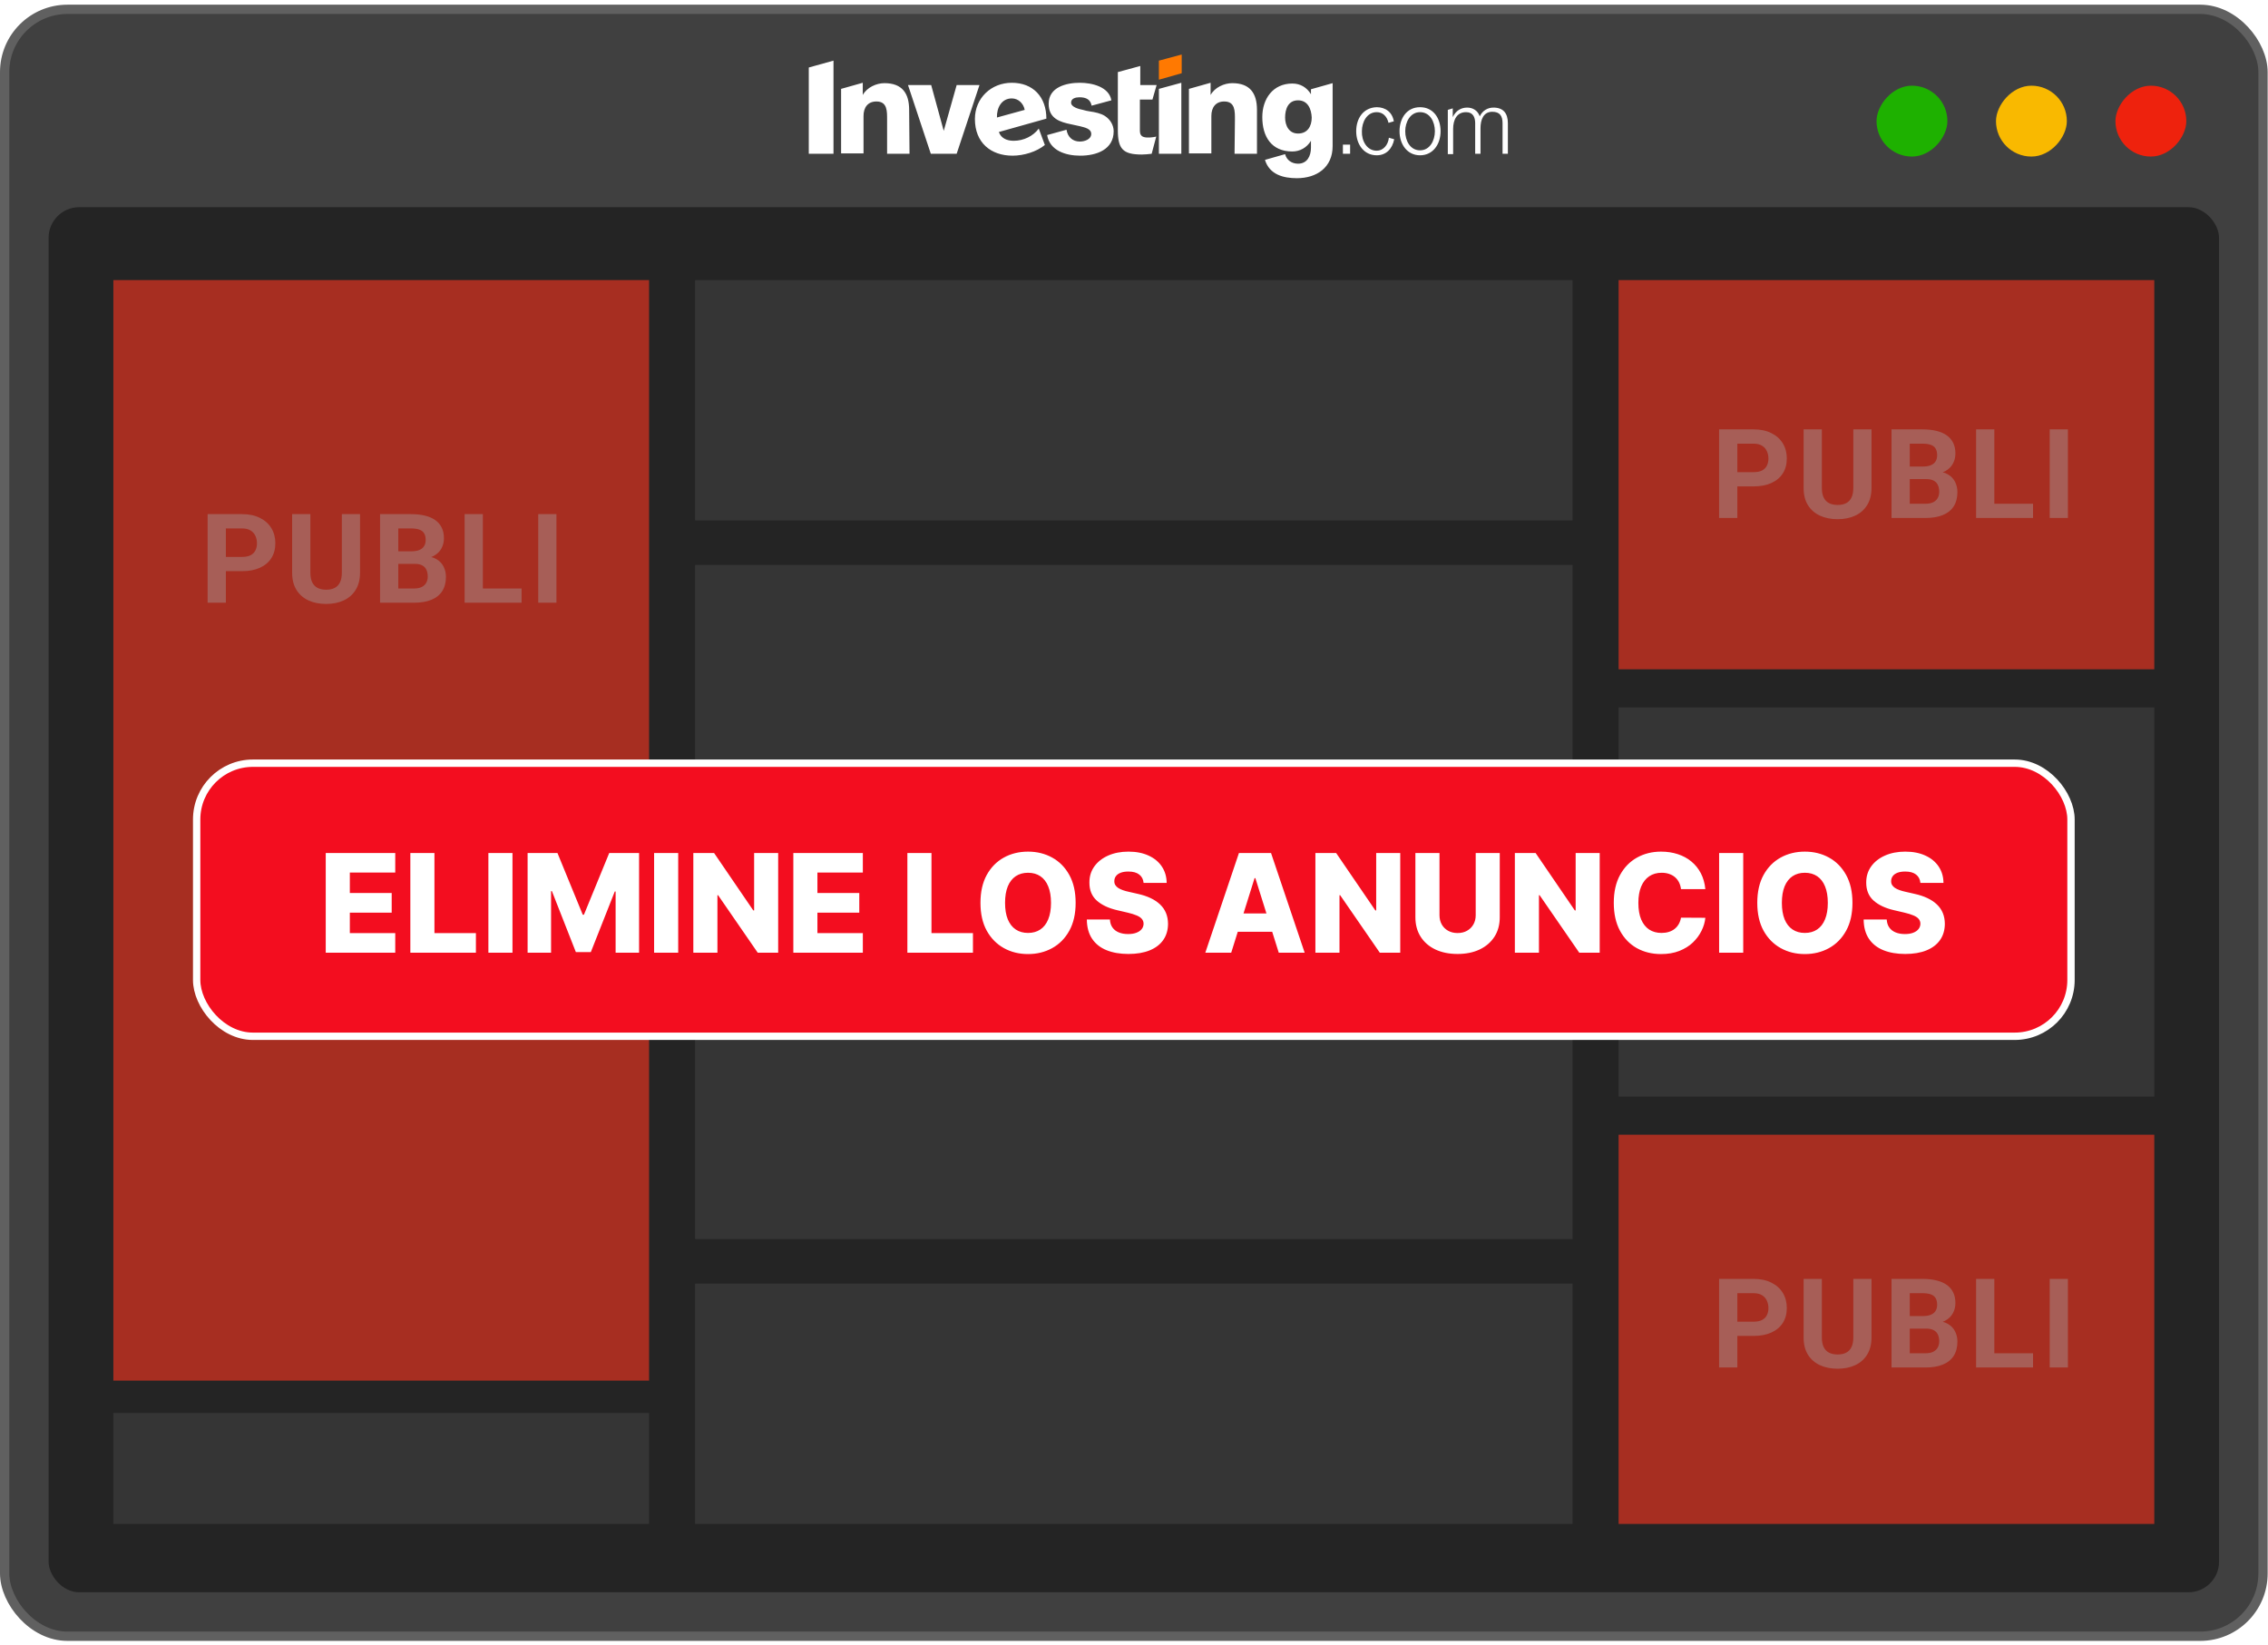 <svg width="364" height="264" viewBox="0 0 364 264" fill="none" xmlns="http://www.w3.org/2000/svg">
<rect x="0.745" y="1.497" width="362.454" height="261.07" rx="10.075" fill="#404040" stroke="#606060" stroke-width="1.49"/>
<rect x="7.799" y="33.247" width="348.346" height="222.266" rx="4.918" fill="#242424"/>
<g opacity="0.6" filter="url(#filter0_f_1356_1833)">
<path d="M252.384 44.945H111.557V83.509H252.384V44.945Z" fill="#414141"/>
<path d="M252.384 160.269H111.557V198.832H252.384V160.269Z" fill="#414141"/>
<path d="M252.384 205.982H111.557V244.545H252.384V205.982Z" fill="#414141"/>
<path d="M252.384 90.658H111.557V153.114H252.384V90.658Z" fill="#414141"/>
<path d="M104.171 44.945H18.197V221.546H104.171V44.945Z" fill="#FF3520"/>
<path d="M345.749 44.946H259.775V107.401H345.749V44.946Z" fill="#FF3520"/>
<path d="M345.749 113.515H259.775V175.971H345.749V113.515Z" fill="#414141"/>
<path d="M345.749 182.089H259.775V244.545H345.749V182.089Z" fill="#FF3520"/>
<path d="M104.171 226.741H18.197V244.546H104.171V226.741Z" fill="#414141"/>
<path opacity="0.4" d="M281.44 78.052H277.817V75.766H281.44C282 75.766 282.456 75.675 282.807 75.493C283.159 75.304 283.416 75.044 283.579 74.712C283.741 74.38 283.823 74.005 283.823 73.589C283.823 73.165 283.741 72.772 283.579 72.407C283.416 72.042 283.159 71.749 282.807 71.528C282.456 71.307 282 71.196 281.44 71.196H278.833V83.12H275.903V68.901H281.44C282.553 68.901 283.507 69.103 284.301 69.507C285.102 69.904 285.714 70.454 286.137 71.157C286.561 71.86 286.772 72.664 286.772 73.569C286.772 74.487 286.561 75.281 286.137 75.952C285.714 76.623 285.102 77.14 284.301 77.505C283.507 77.869 282.553 78.052 281.44 78.052ZM297.445 68.901H300.365V78.296C300.365 79.389 300.131 80.311 299.662 81.059C299.2 81.808 298.558 82.371 297.738 82.749C296.924 83.126 295.987 83.315 294.926 83.315C293.864 83.315 292.92 83.126 292.094 82.749C291.273 82.371 290.629 81.808 290.16 81.059C289.698 80.311 289.467 79.389 289.467 78.296V68.901H292.396V78.296C292.396 78.934 292.497 79.454 292.699 79.858C292.901 80.262 293.191 80.558 293.568 80.747C293.952 80.936 294.405 81.03 294.926 81.03C295.459 81.03 295.912 80.936 296.283 80.747C296.661 80.558 296.947 80.262 297.142 79.858C297.344 79.454 297.445 78.934 297.445 78.296V68.901ZM309.144 76.88H305.491L305.472 74.868H308.538C309.078 74.868 309.521 74.8 309.866 74.663C310.211 74.52 310.468 74.314 310.638 74.048C310.813 73.774 310.901 73.442 310.901 73.052C310.901 72.609 310.817 72.251 310.647 71.977C310.485 71.704 310.228 71.505 309.876 71.382C309.531 71.258 309.085 71.196 308.538 71.196H306.507V83.12H303.577V68.901H308.538C309.365 68.901 310.104 68.979 310.755 69.135C311.412 69.292 311.969 69.529 312.425 69.848C312.881 70.167 313.229 70.571 313.47 71.059C313.711 71.541 313.831 72.114 313.831 72.778C313.831 73.364 313.698 73.904 313.431 74.399C313.17 74.894 312.757 75.298 312.19 75.61C311.631 75.923 310.898 76.095 309.993 76.128L309.144 76.88ZM309.017 83.12H304.69L305.833 80.835H309.017C309.531 80.835 309.951 80.753 310.276 80.591C310.602 80.421 310.843 80.193 310.999 79.907C311.155 79.621 311.233 79.292 311.233 78.921C311.233 78.504 311.162 78.143 311.019 77.837C310.882 77.531 310.661 77.296 310.355 77.133C310.049 76.964 309.645 76.88 309.144 76.88H306.321L306.341 74.868H309.856L310.53 75.659C311.396 75.646 312.093 75.799 312.62 76.118C313.154 76.43 313.541 76.837 313.782 77.339C314.03 77.84 314.153 78.377 314.153 78.95C314.153 79.861 313.955 80.63 313.558 81.255C313.161 81.873 312.578 82.339 311.81 82.651C311.048 82.964 310.117 83.12 309.017 83.12ZM326.291 80.835V83.12H319.133V80.835H326.291ZM320.08 68.901V83.12H317.151V68.901H320.08ZM331.886 68.901V83.12H328.966V68.901H331.886Z" fill="white"/>
<path opacity="0.4" d="M38.858 91.653H35.235V89.368H38.858C39.418 89.368 39.874 89.276 40.225 89.094C40.577 88.905 40.834 88.645 40.997 88.313C41.16 87.981 41.241 87.607 41.241 87.19C41.241 86.767 41.16 86.373 40.997 86.008C40.834 85.644 40.577 85.351 40.225 85.129C39.874 84.908 39.418 84.797 38.858 84.797H36.251V96.721H33.321V82.502H38.858C39.971 82.502 40.925 82.704 41.719 83.108C42.52 83.505 43.132 84.055 43.555 84.758C43.978 85.461 44.19 86.266 44.19 87.17C44.19 88.088 43.978 88.883 43.555 89.553C43.132 90.224 42.52 90.741 41.719 91.106C40.925 91.471 39.971 91.653 38.858 91.653ZM54.863 82.502H57.783V91.897C57.783 92.991 57.549 93.912 57.08 94.661C56.618 95.409 55.976 95.972 55.156 96.35C54.342 96.728 53.405 96.916 52.344 96.916C51.282 96.916 50.338 96.728 49.511 96.35C48.691 95.972 48.047 95.409 47.578 94.661C47.116 93.912 46.885 92.991 46.885 91.897V82.502H49.814V91.897C49.814 92.535 49.915 93.056 50.117 93.46C50.319 93.863 50.608 94.159 50.986 94.348C51.37 94.537 51.823 94.631 52.344 94.631C52.877 94.631 53.33 94.537 53.701 94.348C54.079 94.159 54.365 93.863 54.56 93.46C54.762 93.056 54.863 92.535 54.863 91.897V82.502ZM66.561 90.481H62.909L62.89 88.469H65.956C66.496 88.469 66.939 88.401 67.284 88.264C67.629 88.121 67.886 87.916 68.056 87.649C68.231 87.376 68.319 87.043 68.319 86.653C68.319 86.21 68.235 85.852 68.066 85.579C67.903 85.305 67.645 85.107 67.294 84.983C66.949 84.859 66.503 84.797 65.956 84.797H63.925V96.721H60.995V82.502H65.956C66.783 82.502 67.522 82.581 68.173 82.737C68.83 82.893 69.387 83.131 69.843 83.45C70.299 83.769 70.647 84.172 70.888 84.661C71.129 85.142 71.249 85.715 71.249 86.379C71.249 86.965 71.116 87.506 70.849 88.001C70.588 88.495 70.175 88.899 69.608 89.211C69.049 89.524 68.316 89.697 67.411 89.729L66.561 90.481ZM66.435 96.721H62.108L63.251 94.436H66.435C66.949 94.436 67.369 94.355 67.694 94.192C68.02 94.023 68.261 93.795 68.417 93.508C68.573 93.222 68.651 92.893 68.651 92.522C68.651 92.105 68.58 91.744 68.436 91.438C68.3 91.132 68.079 90.898 67.772 90.735C67.466 90.566 67.063 90.481 66.561 90.481H63.739L63.759 88.469H67.274L67.948 89.26C68.814 89.247 69.511 89.4 70.038 89.719C70.572 90.032 70.959 90.439 71.2 90.94C71.448 91.441 71.571 91.978 71.571 92.551C71.571 93.463 71.373 94.231 70.976 94.856C70.579 95.474 69.996 95.94 69.228 96.252C68.466 96.565 67.535 96.721 66.435 96.721ZM83.709 94.436V96.721H76.551V94.436H83.709ZM77.498 82.502V96.721H74.569V82.502H77.498ZM89.304 82.502V96.721H86.384V82.502H89.304Z" fill="white"/>
<path opacity="0.4" d="M281.44 214.375H277.817V212.09H281.44C282 212.09 282.456 211.998 282.807 211.816C283.159 211.627 283.416 211.367 283.579 211.035C283.741 210.703 283.823 210.329 283.823 209.912C283.823 209.489 283.741 209.095 283.579 208.73C283.416 208.366 283.159 208.073 282.807 207.851C282.456 207.63 282 207.519 281.44 207.519H278.833V219.443H275.903V205.224H281.44C282.553 205.224 283.507 205.426 284.301 205.83C285.102 206.227 285.714 206.777 286.137 207.48C286.561 208.183 286.772 208.987 286.772 209.892C286.772 210.81 286.561 211.605 286.137 212.275C285.714 212.946 285.102 213.463 284.301 213.828C283.507 214.192 282.553 214.375 281.44 214.375ZM297.445 205.224H300.365V214.619C300.365 215.713 300.131 216.634 299.662 217.383C299.2 218.131 298.558 218.694 297.738 219.072C296.924 219.45 295.987 219.638 294.926 219.638C293.864 219.638 292.92 219.45 292.094 219.072C291.273 218.694 290.629 218.131 290.16 217.383C289.698 216.634 289.467 215.713 289.467 214.619V205.224H292.396V214.619C292.396 215.257 292.497 215.778 292.699 216.181C292.901 216.585 293.191 216.881 293.568 217.07C293.952 217.259 294.405 217.353 294.926 217.353C295.459 217.353 295.912 217.259 296.283 217.07C296.661 216.881 296.947 216.585 297.142 216.181C297.344 215.778 297.445 215.257 297.445 214.619V205.224ZM309.144 213.203H305.491L305.472 211.191H308.538C309.078 211.191 309.521 211.123 309.866 210.986C310.211 210.843 310.468 210.638 310.638 210.371C310.813 210.097 310.901 209.765 310.901 209.375C310.901 208.932 310.817 208.574 310.647 208.301C310.485 208.027 310.228 207.829 309.876 207.705C309.531 207.581 309.085 207.519 308.538 207.519H306.507V219.443H303.577V205.224H308.538C309.365 205.224 310.104 205.302 310.755 205.459C311.412 205.615 311.969 205.853 312.425 206.172C312.881 206.491 313.229 206.894 313.47 207.383C313.711 207.864 313.831 208.437 313.831 209.101C313.831 209.687 313.698 210.228 313.431 210.722C313.17 211.217 312.757 211.621 312.19 211.933C311.631 212.246 310.898 212.418 309.993 212.451L309.144 213.203ZM309.017 219.443H304.69L305.833 217.158H309.017C309.531 217.158 309.951 217.077 310.276 216.914C310.602 216.745 310.843 216.517 310.999 216.23C311.155 215.944 311.233 215.615 311.233 215.244C311.233 214.827 311.162 214.466 311.019 214.16C310.882 213.854 310.661 213.62 310.355 213.457C310.049 213.288 309.645 213.203 309.144 213.203H306.321L306.341 211.191H309.856L310.53 211.982C311.396 211.969 312.093 212.122 312.62 212.441C313.154 212.754 313.541 213.161 313.782 213.662C314.03 214.163 314.153 214.7 314.153 215.273C314.153 216.185 313.955 216.953 313.558 217.578C313.161 218.196 312.578 218.662 311.81 218.974C311.048 219.287 310.117 219.443 309.017 219.443ZM326.291 217.158V219.443H319.133V217.158H326.291ZM320.08 205.224V219.443H317.151V205.224H320.08ZM331.886 205.224V219.443H328.966V205.224H331.886Z" fill="white"/>
</g>
<rect width="11.373" height="11.373" rx="5.687" transform="matrix(-1 0 0 1 312.545 13.75)" fill="#1EB100"/>
<rect width="11.373" height="11.373" rx="5.687" transform="matrix(-1 0 0 1 331.717 13.75)" fill="#F9B900"/>
<rect width="11.373" height="11.373" rx="5.687" transform="matrix(-1 0 0 1 350.889 13.75)" fill="#EE220D"/>
<path d="M129.805 10.832L133.77 9.73V24.675H129.805V10.832ZM145.973 24.675H142.373V19.223C142.373 17.876 142.434 16.284 140.665 16.284C139.261 16.284 138.59 17.263 138.59 18.611V24.613H134.991V14.262L138.468 13.282V15.242C139.139 14.017 140.665 13.344 141.946 13.344C144.813 13.344 145.912 14.997 145.912 17.631L145.973 24.675ZM149.389 24.675L145.729 13.65H149.45L151.464 21L153.538 13.65H157.199L153.538 24.675H149.389ZM164.459 17.631C164.276 16.651 163.483 15.793 162.385 15.793C160.737 15.793 159.944 17.325 160.005 18.856L164.459 17.631ZM162.69 22.592C164.276 22.592 165.801 21.857 166.717 20.632L167.693 23.266C166.351 24.368 164.276 24.981 162.507 24.981C159.029 24.981 156.467 22.898 156.467 19.101C156.467 15.732 159.09 13.282 162.385 13.282C165.801 13.282 167.937 15.549 167.937 19.04L160.31 21.183C160.676 22.225 161.653 22.592 162.69 22.592ZM174.892 17.876C175.746 17.998 176.661 18.182 177.333 18.611C178.187 19.162 178.736 20.081 178.736 21.061C178.736 24.001 175.99 24.981 173.367 24.981C171.048 24.981 168.486 24.185 168.059 21.673L171.17 20.816C171.353 21.98 172.147 22.715 173.306 22.715C174.099 22.715 175.136 22.347 175.136 21.49C175.136 20.632 174.038 20.448 173.367 20.265C172.879 20.142 172.452 20.081 171.964 19.958C170.133 19.591 168.303 19.04 168.303 16.651C168.303 13.956 171.17 13.282 173.306 13.282C175.319 13.282 178.004 13.956 178.37 16.1L175.197 16.957C175.014 15.977 174.343 15.61 173.245 15.61C172.635 15.61 171.903 15.793 171.903 16.467C171.903 17.202 173.184 17.509 173.794 17.631C174.16 17.753 174.526 17.815 174.892 17.876ZM182.946 15.977V21C182.946 21.49 183.129 21.857 183.556 21.98C184.105 22.163 185.081 22.041 185.569 21.918L184.837 24.675C184.349 24.736 183.678 24.797 183.251 24.797C180.2 24.797 179.407 23.878 179.407 20.877V11.567L183.007 10.587V13.65H185.63L184.959 15.977H182.946ZM185.996 14.262L189.596 13.282V24.675H185.996V14.262ZM198.198 19.223C198.198 17.876 198.259 16.284 196.49 16.284C195.087 16.284 194.416 17.263 194.416 18.611V24.613H190.816V14.262L194.294 13.282V15.242C194.965 14.017 196.49 13.344 197.771 13.344C200.639 13.344 201.737 14.997 201.737 17.631V24.675H198.137L198.198 19.223ZM208.326 16.1C206.74 16.1 206.252 17.509 206.252 18.856C206.252 20.142 206.862 21.428 208.326 21.428C209.852 21.428 210.523 20.265 210.523 18.856C210.462 17.509 209.913 16.1 208.326 16.1ZM208.143 28.595C206.008 28.595 203.751 28.043 203.018 25.655L206.252 24.736C206.496 25.716 207.35 26.267 208.326 26.267C209.791 26.267 210.401 25.042 210.401 23.695V22.592C209.73 23.695 208.631 24.307 207.411 24.307C204.056 24.307 202.591 21.918 202.591 18.795C202.591 15.855 204.3 13.405 207.411 13.405C208.692 13.405 209.73 14.017 210.401 15.12V14.323L213.878 13.344V23.45C213.878 26.88 211.316 28.595 208.143 28.595ZM215.526 23.205H216.685V24.675H215.526V23.205ZM220.956 24.185C221.993 24.185 222.786 23.266 222.908 22.102L223.762 22.347C223.457 23.878 222.481 24.92 220.956 24.92C218.881 24.92 217.661 23.143 217.661 21.061C217.661 18.978 218.82 17.264 220.956 17.202C222.359 17.202 223.457 17.998 223.701 19.468L222.847 19.713C222.603 18.672 221.932 17.998 220.956 17.998C219.369 17.998 218.576 19.591 218.576 21.061C218.515 22.592 219.369 24.185 220.956 24.185ZM227.911 17.998C226.325 17.998 225.532 19.591 225.532 21.061C225.532 22.592 226.325 24.123 227.911 24.123C229.497 24.123 230.29 22.531 230.29 21.061C230.29 19.53 229.497 17.998 227.911 17.998ZM227.911 24.92C225.837 24.92 224.616 23.143 224.616 21.061C224.616 18.978 225.776 17.202 227.911 17.202C230.046 17.202 231.206 18.978 231.206 21.061C231.206 23.143 229.985 24.92 227.911 24.92ZM241.151 24.675V19.775C241.151 18.611 240.723 17.937 239.503 17.937C238.039 17.937 237.612 19.285 237.612 20.571V24.675H236.758V19.775C236.758 18.795 236.392 17.998 235.293 17.998C233.768 17.998 233.219 19.285 233.219 20.693V24.736H232.365V17.631L233.158 17.386V18.795C233.646 17.753 234.5 17.264 235.476 17.264C236.392 17.264 237.185 17.753 237.49 18.672C237.917 17.753 238.771 17.264 239.686 17.264C241.273 17.264 242.005 18.182 242.005 19.775V24.675H241.151Z" fill="white"/>
<path fill-rule="evenodd" clip-rule="evenodd" d="M185.996 9.729L189.657 8.75V11.751L185.996 12.792V9.729Z" fill="#FF7901"/>
<rect x="31.563" y="122.47" width="300.82" height="43.82" rx="9.03" fill="#F30D1F"/>
<rect x="31.563" y="122.47" width="300.82" height="43.82" rx="9.03" stroke="white" stroke-width="1.18" stroke-linecap="round"/>
<path d="M52.279 152.88V136.88H63.435V140.021H56.147V143.302H62.865V146.45H56.147V149.739H63.435V152.88H52.279ZM65.857 152.88V136.88H69.725V149.739H76.381V152.88H65.857ZM82.25 136.88V152.88H78.383V136.88H82.25ZM84.678 136.88H89.467L93.529 146.786H93.717L97.779 136.88H102.568V152.88H98.803V143.052H98.67L94.826 152.778H92.42L88.576 142.997H88.443V152.88H84.678V136.88ZM108.848 136.88V152.88H104.98V136.88H108.848ZM124.893 136.88V152.88H121.611L115.244 143.646H115.143V152.88H111.275V136.88H114.604L120.9 146.099H121.033V136.88H124.893ZM127.324 152.88V136.88H138.48V140.021H131.191V143.302H137.91V146.45H131.191V149.739H138.48V152.88H127.324ZM145.629 152.88V136.88H149.496V149.739H156.152V152.88H145.629ZM172.633 144.88C172.633 146.64 172.294 148.132 171.617 149.356C170.94 150.58 170.023 151.51 168.867 152.146C167.716 152.781 166.424 153.099 164.992 153.099C163.555 153.099 162.26 152.778 161.109 152.138C159.958 151.497 159.044 150.567 158.367 149.349C157.695 148.125 157.359 146.635 157.359 144.88C157.359 143.119 157.695 141.627 158.367 140.403C159.044 139.179 159.958 138.25 161.109 137.614C162.26 136.979 163.555 136.661 164.992 136.661C166.424 136.661 167.716 136.979 168.867 137.614C170.023 138.25 170.94 139.179 171.617 140.403C172.294 141.627 172.633 143.119 172.633 144.88ZM168.68 144.88C168.68 143.838 168.531 142.958 168.234 142.239C167.943 141.521 167.521 140.976 166.969 140.606C166.422 140.237 165.763 140.052 164.992 140.052C164.227 140.052 163.568 140.237 163.016 140.606C162.464 140.976 162.039 141.521 161.742 142.239C161.451 142.958 161.305 143.838 161.305 144.88C161.305 145.922 161.451 146.802 161.742 147.521C162.039 148.239 162.464 148.784 163.016 149.153C163.568 149.523 164.227 149.708 164.992 149.708C165.763 149.708 166.422 149.523 166.969 149.153C167.521 148.784 167.943 148.239 168.234 147.521C168.531 146.802 168.68 145.922 168.68 144.88ZM183.539 141.677C183.487 141.104 183.255 140.659 182.844 140.341C182.438 140.018 181.857 139.856 181.102 139.856C180.602 139.856 180.185 139.922 179.852 140.052C179.518 140.182 179.268 140.362 179.102 140.591C178.935 140.815 178.849 141.073 178.844 141.364C178.833 141.604 178.88 141.815 178.984 141.997C179.094 142.179 179.25 142.341 179.453 142.481C179.661 142.617 179.911 142.737 180.203 142.841C180.495 142.945 180.823 143.036 181.188 143.114L182.563 143.427C183.354 143.599 184.052 143.828 184.656 144.114C185.266 144.401 185.776 144.742 186.188 145.138C186.604 145.534 186.919 145.989 187.133 146.505C187.346 147.021 187.456 147.599 187.461 148.239C187.456 149.25 187.201 150.117 186.695 150.841C186.19 151.565 185.464 152.119 184.516 152.505C183.573 152.89 182.435 153.083 181.102 153.083C179.763 153.083 178.596 152.882 177.602 152.481C176.607 152.08 175.833 151.471 175.281 150.653C174.729 149.836 174.445 148.802 174.43 147.552H178.133C178.164 148.067 178.302 148.497 178.547 148.841C178.792 149.185 179.128 149.445 179.555 149.622C179.987 149.799 180.487 149.888 181.055 149.888C181.576 149.888 182.018 149.817 182.383 149.677C182.753 149.536 183.036 149.341 183.234 149.091C183.432 148.841 183.534 148.554 183.539 148.231C183.534 147.929 183.44 147.672 183.258 147.458C183.076 147.239 182.794 147.052 182.414 146.896C182.039 146.734 181.56 146.586 180.977 146.45L179.305 146.06C177.919 145.742 176.828 145.229 176.031 144.521C175.234 143.807 174.839 142.843 174.844 141.63C174.839 140.64 175.104 139.773 175.641 139.028C176.177 138.284 176.919 137.703 177.867 137.286C178.815 136.869 179.896 136.661 181.109 136.661C182.349 136.661 183.424 136.872 184.336 137.294C185.253 137.711 185.964 138.297 186.469 139.052C186.974 139.807 187.232 140.682 187.242 141.677H183.539ZM197.602 152.88H193.445L198.844 136.88H203.992L209.391 152.88H205.234L201.477 140.911H201.352L197.602 152.88ZM197.047 146.583H205.734V149.521H197.047V146.583ZM224.73 136.88V152.88H221.449L215.082 143.646H214.98V152.88H211.113V136.88H214.441L220.738 146.099H220.871V136.88H224.73ZM236.842 136.88H240.701V147.2C240.701 148.393 240.417 149.432 239.85 150.317C239.282 151.198 238.49 151.88 237.475 152.364C236.459 152.843 235.279 153.083 233.936 153.083C232.576 153.083 231.389 152.843 230.373 152.364C229.357 151.88 228.568 151.198 228.006 150.317C227.443 149.432 227.162 148.393 227.162 147.2V136.88H231.029V146.864C231.029 147.416 231.149 147.909 231.389 148.341C231.633 148.773 231.975 149.112 232.412 149.356C232.85 149.601 233.357 149.724 233.936 149.724C234.514 149.724 235.019 149.601 235.451 149.356C235.889 149.112 236.23 148.773 236.475 148.341C236.719 147.909 236.842 147.416 236.842 146.864V136.88ZM256.742 136.88V152.88H253.461L247.094 143.646H246.992V152.88H243.125V136.88H246.453L252.75 146.099H252.883V136.88H256.742ZM273.697 142.677H269.791C269.739 142.276 269.632 141.914 269.471 141.591C269.309 141.268 269.096 140.992 268.83 140.763C268.564 140.534 268.249 140.359 267.885 140.239C267.525 140.114 267.127 140.052 266.689 140.052C265.913 140.052 265.244 140.242 264.682 140.622C264.124 141.002 263.695 141.552 263.393 142.271C263.096 142.989 262.947 143.859 262.947 144.88C262.947 145.942 263.098 146.833 263.4 147.552C263.708 148.265 264.137 148.804 264.689 149.169C265.247 149.528 265.906 149.708 266.666 149.708C267.093 149.708 267.481 149.653 267.83 149.544C268.184 149.435 268.494 149.276 268.76 149.067C269.031 148.854 269.252 148.596 269.424 148.294C269.601 147.987 269.723 147.64 269.791 147.255L273.697 147.278C273.63 147.987 273.424 148.685 273.08 149.372C272.742 150.06 272.275 150.687 271.682 151.255C271.088 151.817 270.364 152.265 269.51 152.599C268.661 152.932 267.687 153.099 266.588 153.099C265.14 153.099 263.843 152.781 262.697 152.146C261.557 151.505 260.656 150.573 259.994 149.349C259.333 148.125 259.002 146.635 259.002 144.88C259.002 143.119 259.338 141.627 260.01 140.403C260.682 139.179 261.59 138.25 262.736 137.614C263.882 136.979 265.166 136.661 266.588 136.661C267.557 136.661 268.452 136.797 269.275 137.067C270.098 137.333 270.822 137.724 271.447 138.239C272.072 138.75 272.58 139.377 272.971 140.122C273.361 140.867 273.604 141.718 273.697 142.677ZM279.777 136.88V152.88H275.91V136.88H279.777ZM297.307 144.88C297.307 146.64 296.968 148.132 296.291 149.356C295.614 150.58 294.697 151.51 293.541 152.146C292.39 152.781 291.098 153.099 289.666 153.099C288.229 153.099 286.934 152.778 285.783 152.138C284.632 151.497 283.718 150.567 283.041 149.349C282.369 148.125 282.033 146.635 282.033 144.88C282.033 143.119 282.369 141.627 283.041 140.403C283.718 139.179 284.632 138.25 285.783 137.614C286.934 136.979 288.229 136.661 289.666 136.661C291.098 136.661 292.39 136.979 293.541 137.614C294.697 138.25 295.614 139.179 296.291 140.403C296.968 141.627 297.307 143.119 297.307 144.88ZM293.354 144.88C293.354 143.838 293.205 142.958 292.908 142.239C292.617 141.521 292.195 140.976 291.643 140.606C291.096 140.237 290.437 140.052 289.666 140.052C288.9 140.052 288.242 140.237 287.689 140.606C287.137 140.976 286.713 141.521 286.416 142.239C286.124 142.958 285.979 143.838 285.979 144.88C285.979 145.922 286.124 146.802 286.416 147.521C286.713 148.239 287.137 148.784 287.689 149.153C288.242 149.523 288.9 149.708 289.666 149.708C290.437 149.708 291.096 149.523 291.643 149.153C292.195 148.784 292.617 148.239 292.908 147.521C293.205 146.802 293.354 145.922 293.354 144.88ZM308.213 141.677C308.161 141.104 307.929 140.659 307.518 140.341C307.111 140.018 306.531 139.856 305.775 139.856C305.275 139.856 304.859 139.922 304.525 140.052C304.192 140.182 303.942 140.362 303.775 140.591C303.609 140.815 303.523 141.073 303.518 141.364C303.507 141.604 303.554 141.815 303.658 141.997C303.768 142.179 303.924 142.341 304.127 142.481C304.335 142.617 304.585 142.737 304.877 142.841C305.169 142.945 305.497 143.036 305.861 143.114L307.236 143.427C308.028 143.599 308.726 143.828 309.33 144.114C309.939 144.401 310.45 144.742 310.861 145.138C311.278 145.534 311.593 145.989 311.807 146.505C312.02 147.021 312.13 147.599 312.135 148.239C312.13 149.25 311.874 150.117 311.369 150.841C310.864 151.565 310.137 152.119 309.189 152.505C308.247 152.89 307.109 153.083 305.775 153.083C304.437 153.083 303.27 152.882 302.275 152.481C301.281 152.08 300.507 151.471 299.955 150.653C299.403 149.836 299.119 148.802 299.104 147.552H302.807C302.838 148.067 302.976 148.497 303.221 148.841C303.465 149.185 303.801 149.445 304.229 149.622C304.661 149.799 305.161 149.888 305.729 149.888C306.249 149.888 306.692 149.817 307.057 149.677C307.426 149.536 307.71 149.341 307.908 149.091C308.106 148.841 308.208 148.554 308.213 148.231C308.208 147.929 308.114 147.672 307.932 147.458C307.749 147.239 307.468 147.052 307.088 146.896C306.713 146.734 306.234 146.586 305.65 146.45L303.979 146.06C302.593 145.742 301.502 145.229 300.705 144.521C299.908 143.807 299.512 142.843 299.518 141.63C299.512 140.64 299.778 139.773 300.314 139.028C300.851 138.284 301.593 137.703 302.541 137.286C303.489 136.869 304.57 136.661 305.783 136.661C307.023 136.661 308.098 136.872 309.01 137.294C309.926 137.711 310.637 138.297 311.143 139.052C311.648 139.807 311.906 140.682 311.916 141.677H308.213Z" fill="white"/>
<defs>
<filter id="filter0_f_1356_1833" x="14.509" y="41.257" width="334.93" height="206.978" filterUnits="userSpaceOnUse" color-interpolation-filters="sRGB">
<feFlood flood-opacity="0" result="BackgroundImageFix"/>
<feBlend mode="normal" in="SourceGraphic" in2="BackgroundImageFix" result="shape"/>
<feGaussianBlur stdDeviation="1.844" result="effect1_foregroundBlur_1356_1833"/>
</filter>
</defs>
</svg>
